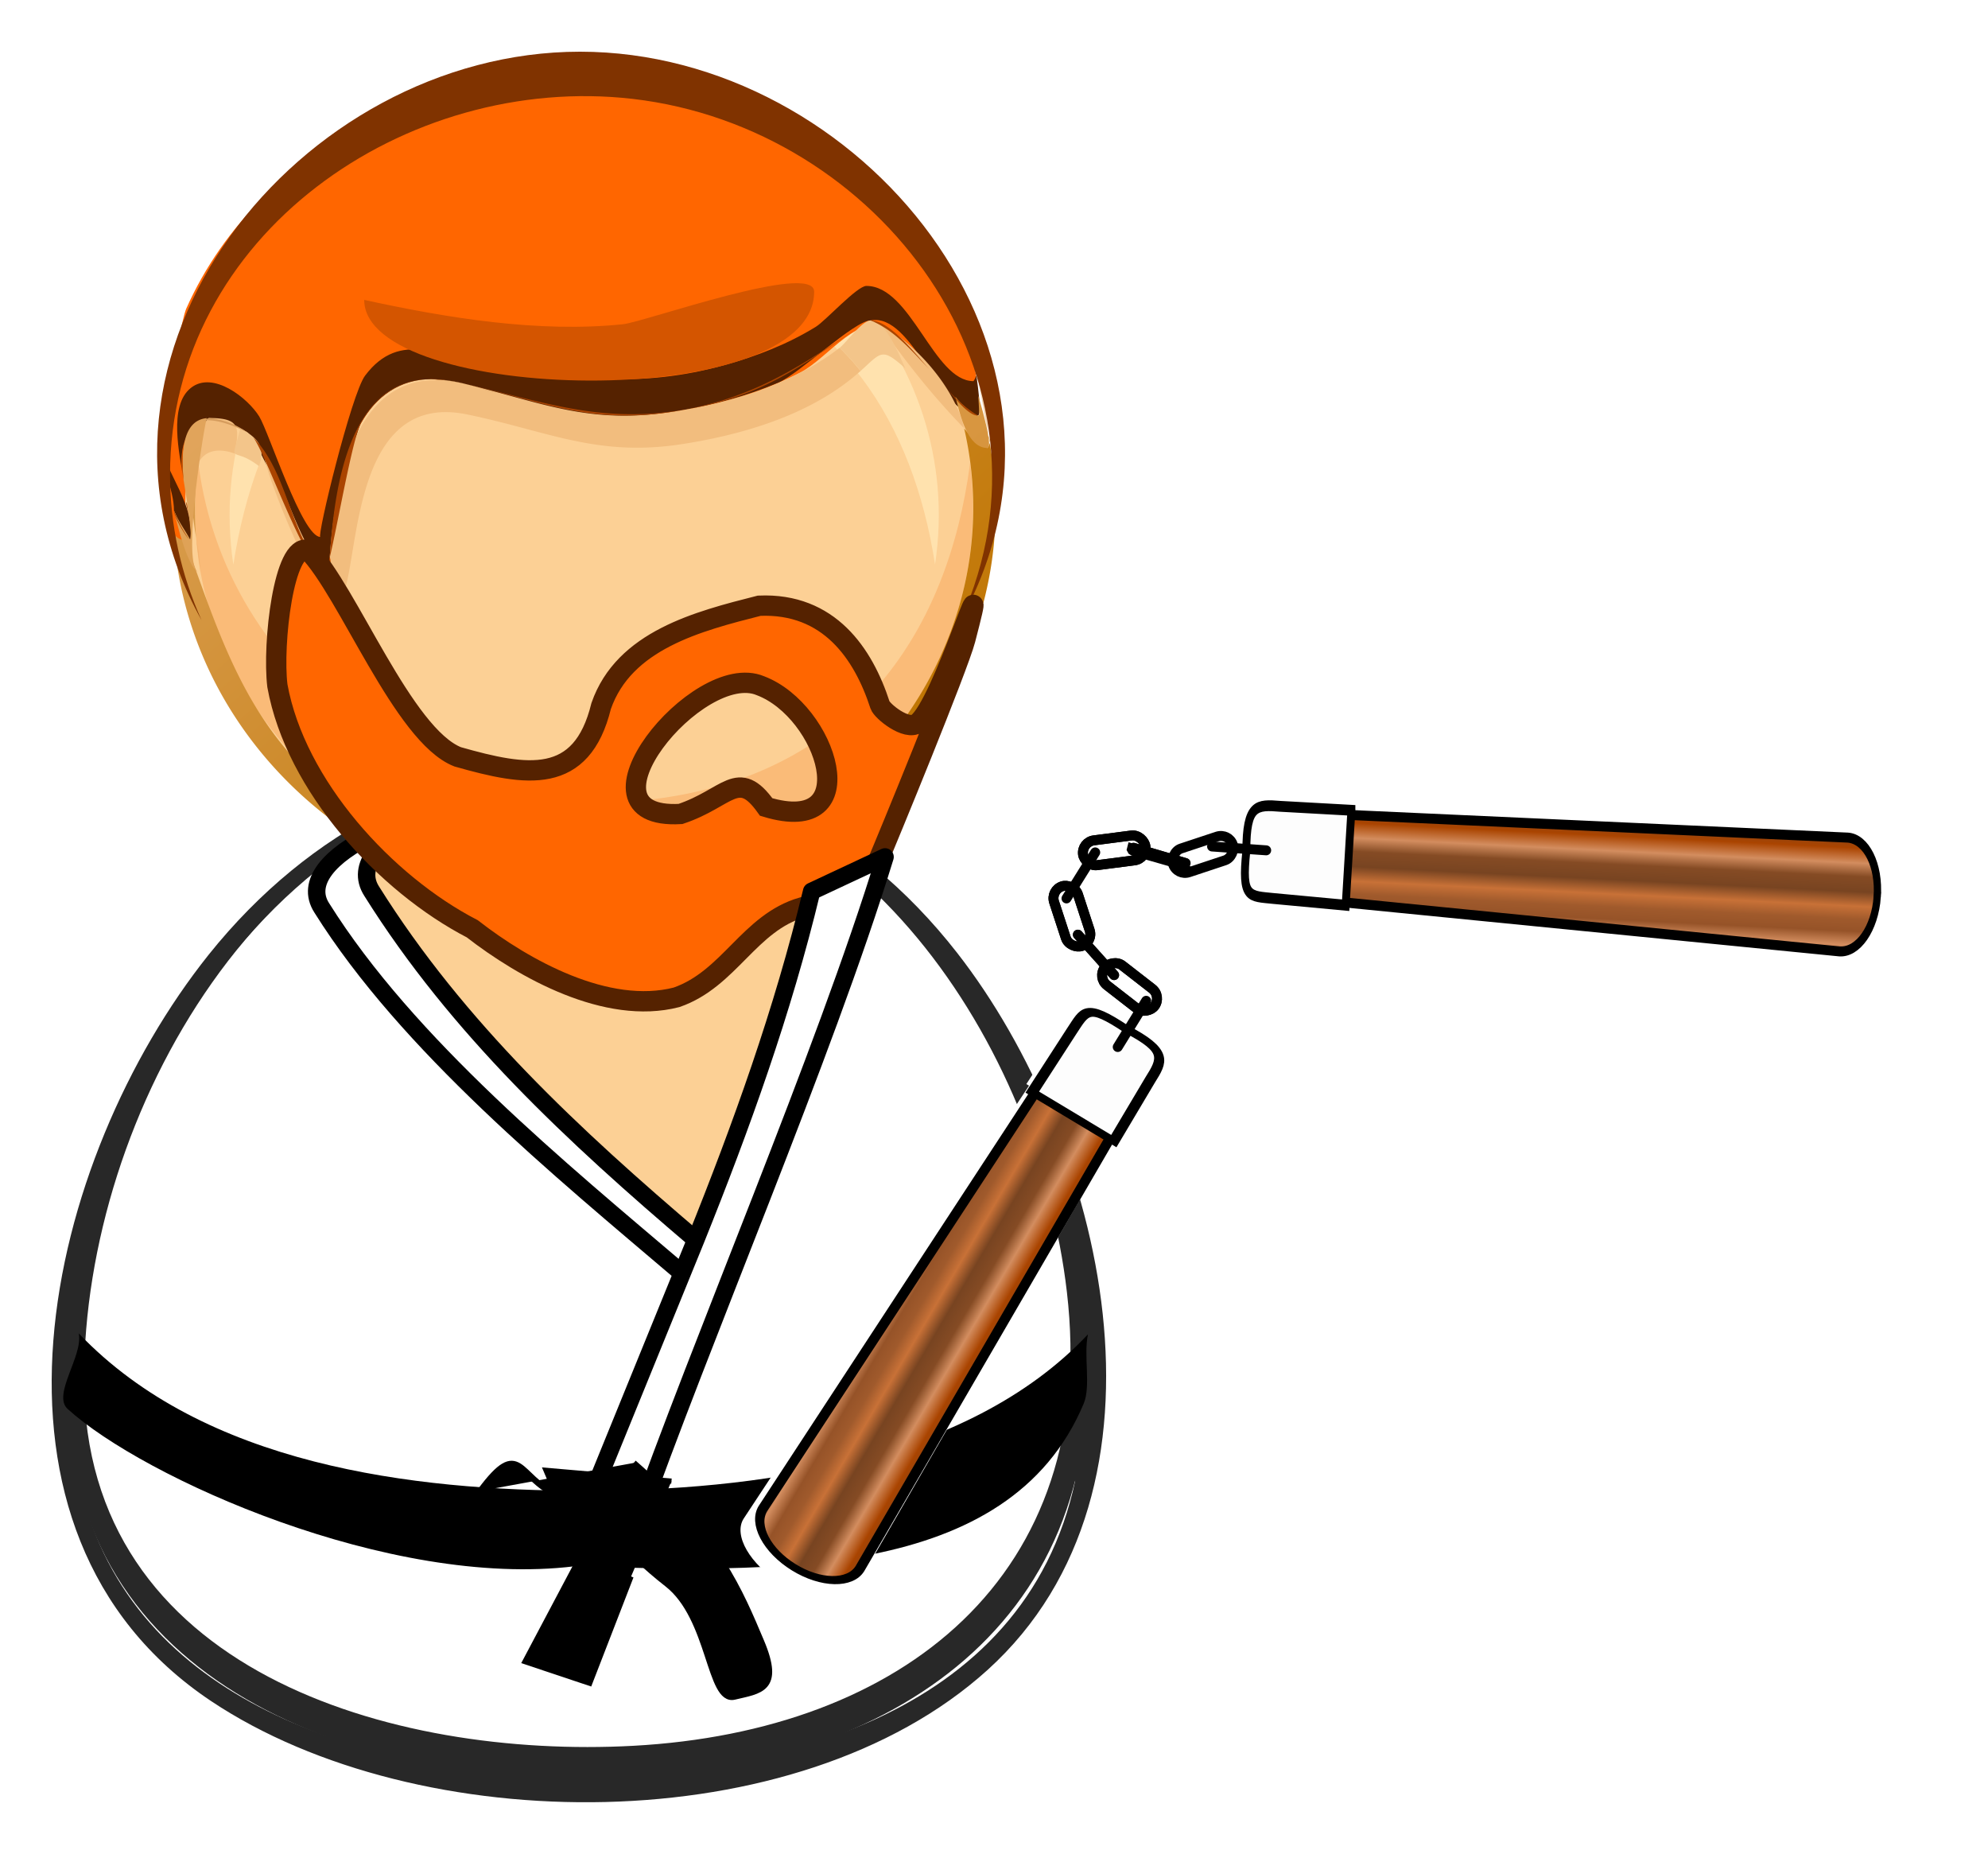 <svg xmlns="http://www.w3.org/2000/svg" xmlns:xlink="http://www.w3.org/1999/xlink" width="726.959" height="677.795" viewBox="0 0 681.524 635.433"><defs><linearGradient x1="204.05" y1="460.41" x2="597" gradientUnits="userSpaceOnUse" y2="441.22" id="d"><stop offset="0" stop-color="#502d16"/><stop offset=".531" stop-color="#784421"/><stop offset="1" stop-color="#502d16"/></linearGradient><linearGradient id="a"><stop offset="0"/><stop offset="1" stop-color="#fff"/></linearGradient><linearGradient id="b" y2="460.09" gradientUnits="userSpaceOnUse" x2="-268.41" gradientTransform="matrix(201.1 227.43 227.43 -201.1 -50555 153920)" y1="460.09" x1="-270.08"><stop offset="0" stop-color="#ffd8bf"/><stop offset=".539" stop-color="#bf7400"/><stop offset="1"/></linearGradient><linearGradient xlink:href="#c" id="h" gradientUnits="userSpaceOnUse" gradientTransform="matrix(201.1 227.43 227.43 -201.1 -50555 153920)" x1="-270.09" y1="460.1" x2="-268.4" y2="460.1"/><linearGradient id="c" y2="460.1" gradientUnits="userSpaceOnUse" x2="-268.4" gradientTransform="matrix(201.1 227.43 227.43 -201.1 -50555 153920)" y1="460.1" x1="-270.09"><stop offset="0" stop-color="#f3c192"/><stop offset=".539" stop-color="#d49035"/><stop offset="1" stop-color="#765735"/></linearGradient><linearGradient xlink:href="#f" id="l" gradientUnits="userSpaceOnUse" x1="196.967" y1="291.324" x2="244.502" y2="291.324"/><linearGradient xlink:href="#d" id="m" x1="196.967" y1="291.324" x2="244.502" y2="291.324" gradientUnits="userSpaceOnUse"/><linearGradient xlink:href="#b" id="g" gradientUnits="userSpaceOnUse" gradientTransform="matrix(201.1 227.43 227.43 -201.1 -50555 153920)" x1="-270.08" y1="460.09" x2="-268.41" y2="460.09"/><linearGradient xlink:href="#e" id="n" gradientUnits="userSpaceOnUse" x1="196.967" y1="291.324" x2="244.502" y2="291.324"/><linearGradient x1="51.518" y1="473.54" x2="636.4" gradientUnits="userSpaceOnUse" y2="480.62" id="e"><stop offset="0" stop-color="#784421"/><stop offset=".145" stop-color="#a40"/><stop offset=".263" stop-color="#d38d5f"/><stop offset=".368" stop-color="#854b24"/><stop offset=".487" stop-color="#784421"/><stop offset=".601" stop-color="#c87137"/><stop offset=".702" stop-color="#a05a2c"/><stop offset=".798" stop-color="#965328"/><stop offset=".905" stop-color="#d38d5f"/><stop offset="1" stop-color="#a05a2c"/></linearGradient><linearGradient xlink:href="#f" id="o" gradientUnits="userSpaceOnUse" x1="196.967" y1="291.324" x2="244.502" y2="291.324"/><linearGradient x1="-435.22" x2="-435.22" gradientTransform="translate(-408.71 -5.657)" y1="148.59" gradientUnits="userSpaceOnUse" y2="132.5" id="f"><stop offset="0" stop-color="#fdfdfd"/><stop offset=".328" stop-color="#474747"/><stop offset=".5" stop-color="#fdfdfd"/><stop offset=".786" stop-color="#c2bcbc"/><stop offset="1" stop-color="#fdfdfd"/></linearGradient><linearGradient xlink:href="#e" id="k" gradientUnits="userSpaceOnUse" x1="196.967" y1="291.324" x2="244.502" y2="291.324"/><linearGradient xlink:href="#d" id="j" gradientUnits="userSpaceOnUse" x1="196.967" y1="291.324" x2="244.502" y2="291.324"/><filter id="i" x="-.365" width="1.729" y="-.048" height="1.096" color-interpolation-filters="sRGB"><feGaussianBlur stdDeviation="6.456"/></filter></defs><path d="M374.941 477.281c0 101.156-96.986 136.802-183.903 134.574-96.528-2.48-180.97-52.632-168.234-159.126 10.961-91.71 83.152-196.865 185.757-190.783 104.631 6.197 166.38 120.812 166.38 215.335" overflow="visible" fill="#fff"/><path d="M200.41 265.558c-99.831 0-167.138 105.256-174.572 195.243C17.25 564.917 108.03 608.02 199.669 608.02c-83.135 0-172.505-37.267-168.326-133.314 4.003-92 76.04-164.552 169-164.552 88.539 0 156.607 64.96 163.905 152.665 8.372 100.751-73.98 145.201-164.442 145.201 88.49 0 174.928-41.133 171.013-140.986-3.603-92.018-67.66-201.475-170.41-201.475" overflow="visible" fill="#fff"/><path d="M71.525 327.236c-55.816 69.9-86.455 197.547.885 255.83 71.037 47.387 200.877 48.356 266.136-10.693 68.852-62.308 39.905-181.27-10.424-245.789-69.17-88.644-186.692-86.684-256.601.652M24.464 480.421c0-98.32 72.768-221.676 183.7-215.233 99.92 5.804 159.902 112.047 163.32 202.54 3.624 96.075-75.3 138.485-162.104 140.771-82.928 2.193-184.916-28.89-184.916-128.078" overflow="visible" fill="#282828"/><path d="M200.127 560.407c-58.956 0-130.126-8.839-173.118-53.923 15.106 75.146 95.383 100.17 162.91 102.006 72.393 1.973 161.368-19.386 178.68-101.01-41.733 44.366-110.89 52.927-168.472 52.927" overflow="visible" fill="#fff"/><path d="M200.41 263.642c93.721 0 155.497 94.744 165.335 179.125 11.38 97.58-56.724 150.618-148.658 155.603-82.522 4.461-188.272-25.737-188.272-125.418 0-91.282 62.775-202.114 162.782-209.05-100.17 6.777-164.583 115.28-168.27 206.91-4.2 104.27 96.255 141.404 185.208 139.114 92.29-2.374 171.44-50.29 163.777-151.37-6.862-90.415-71.306-194.914-171.903-194.914" overflow="visible" fill="#282828"/><path d="M261.137 311.199c-5.853 43.878-6.964 92.498-27.375 125.147-41.782-35.533-94.026-78.2-123.442-125.147-11.282-17.46 33.761-37.64 75.409-37.64 41.647 0 78.157 17.034 75.408 37.64z" overflow="visible" fill="#fff" stroke="#000" stroke-width="5.985" stroke-linejoin="round"/><path d="M278.258 305.492c-5.853 43.878-19.33 86.79-39.74 119.44-41.782-35.533-81.661-72.493-111.077-119.44-11.283-17.46 33.761-37.64 75.408-37.64s78.157 17.034 75.409 37.64z" overflow="visible" fill="#fcd095" stroke="#000" stroke-width="5.987" stroke-linejoin="round"/><path d="M337.502 174.592c0 74.072-64.757 131.879-137.23 131.879-72.472 0-137.224-57.803-137.224-131.879 0-74.093 64.717-131.949 137.225-131.949 72.516 0 137.23 57.847 137.23 131.95" overflow="visible" fill="#fcd095"/><path d="M108.233 125.07c31.29-36.634 85.87-45.693 130.725-33.313 49.18 13.573 74.155 53.328 81.589 101.72 10.93-71.958-49.15-134.354-120.279-134.354-71.209 0-131.174 62.445-120.27 134.415 3.713-24.116 12.204-49.642 28.235-68.469" overflow="visible" fill="#ffe2ae"/><path d="M332.56 158.716c-7.614 58.587-39.768 103.389-100.98 114.077-74.912 13.094-153.488-34.835-163.591-114.06-11.037 81.294 61.775 148.835 141.039 143.867 73.252-4.59 133.059-69.566 123.533-143.884" overflow="visible" fill="#fabb78"/><path transform="matrix(2.202 0 0 2.202 394.208 -102.223)" d="M-148.22 118.65c-1.626 3.388-.776 8.058-.266 11.564a56.727 56.727 0 01.266-11.564m119.3-5.55c7.804 33.822-17.652 66.15-51.272 70.374-18.394 2.316-37.308-3.698-50.714-16.57-12.084-11.61-15.428-26.83-21.216-41.454 0 34.92 30.048 61.824 64.042 61.824 38.076 0 70.536-34.264 62.94-73.004.32.73.268 1.356-.162 1.888a11.55 11.55 0 01-3.618-3.058m2.292-3.474c.068 1.488.068 1.488 0 0m-.062-1.038c.068 1.116.068 1.116 0 0m-.05-.606c.046.566.016.15 0 0" overflow="visible" fill="url(#g)"/><path d="M297.914 61.744c23.425 23.817 36.408 44.59 37.782 79.875-.07-2.087-26.424-24.755-30.44-28.027-9.87-8.05-21.25 9.143-30.886 14.067-24.358 12.459-61.383 21.958-88.221 13.08-14.344-4.74-30.991-14.353-46.529-9.632-8.993 2.74-14.744 10.587-18.307 18.884-3.62 8.417-4.144 42.178-9.61 45.745-2.078 1.343-19.712-38.658-22.06-42.221-28.586-43.283-27.89 32.343-24.486 31.484-18.378 4.576-4.02-73.129-1.304-79.228 12.909-28.983 36.422-51.347 64.85-64.947 51.421-24.6 127.307-21.989 169.211 20.92" overflow="visible" fill="#f60"/><path d="M54.636 151.097c.339 7.865 5.003 16.585 5.003 23.887-.996-2.334 4.448 10.821 5.566 9.975 1.802-11.979-8.169-22.174-10.57-33.862m242.376-53.1c-3.175 0-13.991 11.94-17.28 13.979-9.624 5.954-20.326 10.107-31.208 13.124-28.837 7.993-51.756 4.866-80.29.158-16.554-2.721-30.938-12.644-43.075 3.493-4.678 6.214-16.635 55.284-15.335 55.284-6.214 0-17.634-35.937-20.946-41.28-3.915-6.332-15.876-15.814-23.434-9.807-7.812 6.2-3.84 22.9-2.598 30.982-3.307-17.585 7.482-24.768 22.104-15.643 5.73 5.488 21.24 48.202 26.508 47.55 1.81-.418 8.676-44.436 12.38-50.967 5.134-9.086 13.37-14.904 23.97-14.904 18.154.621 33.859 13.512 51.81 13.512 22.79 0 46.15-3.448 67.253-12.34 7.038-2.968 26.099-21.307 31.59-21.307 14.384-2.796 23.826 32.608 36.734 32.608 2.022 0-1.33-19.294-1.559-20.58 1.82 3.36 1.846 6.284.093 8.777-13.666-.005-21.377-32.638-36.717-32.638" overflow="visible" fill="#520"/><path d="M279.105 99.98c0 42.045-154.247 38.253-154.247 2.805 28.344 6.196 59.705 11.344 88.688 8.35 7.527-.789 65.559-21.576 65.559-11.156" overflow="visible" fill="#d45500"/><path d="M332.195 114.548c2.682 11.397 4.4 23.337 6.672 34.853-.73-11.82-2.66-23.671-6.672-34.853" overflow="visible" fill="#f3d4b2"/><path d="M71.723 143.28c-2.325 0-3.681 14.106-3.897 15.757-.396.842.154-.392.154-.317 2.563-4.967 7.813-4.954 12.463-3.263 1.696-9.108 1.828-12.177-8.72-12.177m216.115-24.073c-16.07 12.428-36.725 18.63-56.513 21.8-28.974 4.664-44.656-2.752-72.116-9.486-36.478-8.949-44.08 31.242-46.171 59.283.656 2.695.074 4.373-1.753 5.051-9.658-11.56-12.79-27.807-20.65-40.772-1.467 3.562 18.408 51.853 23.984 51.853 10.186 0 .744-74.103 45.502-64.89 27.499 5.647 44.547 14.728 73.763 10.165 21.461-3.36 44.653-10.24 61.146-25.08a92.757 92.757 0 00-7.192-7.924m13.304-8.473c9.337 13.238 18.03 24.319 29.389 36.082-3.224-13.991-16.52-29.07-29.389-36.082" overflow="visible" fill="#f2bd7e"/><path d="M82.425 146.825c-3.62 13.397-3.06 5.633 6.373 12.961 2.475-6.632-.586-9.764-6.373-12.961m216.031-36.98c-2.898 0-8.469 7.72-10.605 9.371a90.626 90.626 0 017.183 7.927c7.253-6.518 7.179-8.099 15.34-.885-1.872-3.796-6.466-16.414-11.918-16.414" overflow="visible" fill="#f3c58a"/><path d="M67.253 184.501c.476 3.797.947 7.593 1.427 11.385a73.607 73.607 0 00-1.427-11.385m.736-25.794" overflow="visible" fill="#f1b26f"/><path transform="matrix(2.202 0 0 2.202 394.208 -102.223)" d="M-146.84 111.51c-4.256.388-3.832 6.742-3.61 9.59-.006-.04 1.514 9.01 1.042 9.32-.79-1.466-1.854-2.86-2.522-4.504.25 1.138 2.226 9.584 3.996 9.584-2.932 0 .488-21.668 1.094-23.99m120.11-3.532c.066.92.118 1.834.156 2.754.038.238-.042.362-.232.376a10.878 10.878 0 01-3.48-2.928c.56 1.698 1.552 7.972 4.99 7.972 1.024.002-1.288-7.7-1.434-8.174" overflow="visible" fill="url(#h)"/><path d="M111.888 195.578c-.176.189-.374.29-.608.29.203-.101.406-.207.608-.29M61.841 179.878c.29.55.581 1.113.867 1.664-.29-.55-.58-1.114-.867-1.665M61 178.155c.47.951.47.951 0 0m-.82-1.827c.617 1.378.617 1.378 0 0m-.537-1.317c0 .057.863 2.184 0 0m12.08-31.722c-1.616.52-3.219 1.043-4.84 1.563 7.082-3.316 19.871 4.589 18.048 3.448-3.981-2.853-8.385-4.531-13.208-5.011m263.78-.939c-.11.027-.22.07-.326.102.105-.031.216-.075.326-.102m.048-3.61c.03.58.03.58 0 0m-.163-2.59c.062.986.062.986 0 0m-186.775-6.17a70.854 70.854 0 0121.373 4.88c-6.866-2.45-14.022-4.678-21.373-4.88m-.823 0c-1.053 0-1.053 0 0 0m170.41-3.84c1.858 1.985 3.73 3.967 5.592 5.954-1.863-1.987-3.721-3.969-5.593-5.955m13.886-11.873a136.355 136.355 0 013.202 20.61c-.322-4.029-1.656-16.572-3.202-20.61m-33.642-4.422c-1.379.392-1.379.392 0 0" overflow="visible" fill="#d69c5d"/><path d="M65.205 184.964c-.123.044-.123.044 0 0m-5.566-9.975c0 2.299 3.977 8.746 5.148 9.83a44.484 44.484 0 01-5.148-9.83m4.206-2.132c0-4.377 1.832 11.759 1.36 12.107a45.863 45.863 0 00-1.36-12.107m22.91-23.042c4.588 5.937 18.342 46.044 24.525 46.044-12.027-12.357-12.238-33.43-24.526-46.044m-19.866-4.967c-4.99 3.98-4.915 14.194-3.977 19.597-.45-5.68-1.268-15.37 3.977-19.597m268.8-3.233c-.247.956-.247.956 0 0m-11.896-9.53c2.044 2.519 7.822 10.358 11.385 10.358a44.258 44.258 0 01-11.385-10.358m-176.795-2.114c-10.283.242-18.206 6.108-23.183 14.903-3.704 6.527-10.565 50.55-12.38 50.968 1.652-.868 2.18-2.55 1.595-5.038 1.475-20.928 5.553-60.168 33.968-60.833m.793 0a34.156 34.156 0 015.016.33c-1.674-.114-3.343-.229-5.016-.33m149.618-19.845c-19.246 12.834-32.74 23.945-56.662 29.11-32.753 7.083-51.95-1.07-82.827-8.023 27.587 6.231 43.935 14.485 73.116 9.834 27.983-4.444 44.07-16.062 66.373-30.92m1.04-.291c-.005 0-.005 0 0 0 8.34 3.316 14.325 10.737 20.474 17.065-3.955-4.07-13.468-17.065-20.475-17.065" overflow="visible" fill="#a40"/><path d="M58.291 162.701c0-82.381 81.118-137.735 158.594-128.809C301.41 43.64 366.749 129.72 329.328 212.53c50.942-91.63-34.545-194.812-130.487-194.812-95.95 0-180.53 103.503-129.747 194.825-7.064-15.63-10.803-32.674-10.803-49.84" overflow="visible" fill="#803300"/><path d="M300.529 296.179c-4.568 9.136-13.85 14.797-25.466 14.797-18.286 5.271-24.929 24.532-43.131 30.855-23.899 6.142-52.358-9.742-70.024-23.488-29.755-15.389-60.596-48.946-66.814-83.31-1.741-14.4 2.232-49.095 10.463-46.484 13.718 14.004 32.64 63.524 51.351 70.856 23.703 6.734 42.484 9.853 49.176-17.409 7.861-22.582 33.25-29.065 54.182-34.385 23.987-1.036 35.723 16.48 41.416 34.025.678 2.09 9.088 8.943 12.77 6.282 8.728-6.31 26.004-65.286 16.464-28.719-2.471 9.475-26.964 69.018-30.387 76.98zm-39.824-61.146c-21.475-9.066-66.222 46.16-27.422 43.953 16.301-5.424 19.692-15.98 29.378-2.395 34.546 10.473 20.926-32.882-1.956-41.558z" fill-rule="evenodd" stroke-width="6.963" fill="#f60" stroke="#520"/><path d="M278.258 305.492c-9.918 41.24-24.116 80.578-39.74 119.44l-40.592 99.63 19.266.744c23.35-66.42 65.247-163.276 86.218-231.597z" overflow="visible" fill="#fff" stroke="#000" stroke-width="5.987" stroke-linejoin="round"/><path d="M200.127 510.947c-58.956 0-130.125-8.839-173.118-53.923 1.545 7.683-9.177 21-3.83 25.878 25.802 23.54 110.489 61.7 173.802 53.934 65.886 1.795 148.738 5.675 174.518-55.72 2.546-6.063-.084-16.433 1.472-23.769-41.733 44.366-115.26 53.6-172.844 53.6" overflow="visible"/><g transform="rotate(122.255 335.872 382.283) scale(.746)"><rect ry="5.752" transform="rotate(50.372)" width="28.894" y="87.134" x="590.48" height="11.504" fill="none" stroke="#000" stroke-width="4.569"/><path d="M301.74 494.3s3.75 13.1 6.82 23.97" fill="none" stroke="#000" stroke-width="4.569" stroke-linecap="round" stroke-linejoin="round"/><rect ry="5.752" transform="rotate(50.372)" width="28.894" y="87.134" x="590.48" height="11.504" fill="none" stroke="#000" stroke-width="4.569"/><path d="M301.74 494.3s3.75 13.1 6.82 23.97" fill="none" stroke="#000" stroke-width="4.569" stroke-linecap="round" stroke-linejoin="round"/><rect ry="5.752" transform="scale(-1 1) rotate(50.372)" width="28.894" y="599.15" x="166.89" height="11.504" fill="none" stroke="#000" stroke-width="4.569"/><path d="M362.78 494.62s-3.75 13.1-6.82 23.98" fill="none" stroke="#000" stroke-width="4.569" stroke-linecap="round" stroke-linejoin="round"/><g transform="matrix(.03 1.422 -.941 .032 731.824 69.522)" fill="#fff" filter="url(#i)"><path d="M291.433 384.962c4.05-1.993 3.689-6.485 4.02-14.391l1.167-36.802-.999-.003 9.023-252.939c.17-9.53-9.174-17.387-20.933-17.596-11.761-.22-21.371 7.297-21.541 16.826l.794 253.705-1.757-.003-.146 36.275c-.28 12.13-.172 17.456 17.218 15.997 6.713.416 10.724.126 13.154-1.069z" fill-rule="evenodd"/></g><g transform="matrix(.027 1.234 -.9 .029 782.208 196.59)" fill="url(#j)" fill-rule="evenodd" stroke="#000"><path d="M221.72 129.73c11.76.21 21.09 8.06 20.92 17.59l-9.82 275.37c-.17 9.53-4 14.63-15.76 14.41-11.76-.21-16.18-5.08-16.01-14.61l-.87-275.94c.17-9.53 9.78-17.04 21.54-16.82z" fill="url(#k)" stroke-width="3.718"/><path d="M199.21 400.26l-.15 36.27c-.28 12.13-.17 17.46 17.22 16 17.9 1.11 16.65-2.82 17.18-15.47l1.16-36.8h-35.41z" fill="url(#l)" stroke-width="4.027"/></g><rect height="11.504" x="433.47" y="403.49" width="28.894" transform="scale(-1 1) rotate(84.403)" ry="5.752" fill="none" stroke="#000" stroke-width="4.569"/><path d="M389.83 475.57s-13.63.13-24.93.28" fill="none" stroke="#000" stroke-width="4.569" stroke-linecap="round" stroke-linejoin="round"/><rect height="11.504" x="433.47" y="403.49" width="28.894" transform="scale(-1 1) rotate(84.403)" ry="5.752" fill="none" stroke="#000" stroke-width="4.569"/><rect ry="5.752" transform="scale(-1 1) rotate(50.372)" width="28.894" y="599.15" x="166.89" height="11.504" fill="none" stroke="#000" stroke-width="4.569"/><path d="M362.78 494.62s-3.75 13.1-6.82 23.98M344.67 531.92s-13.63.04-24.93.12" fill="none" stroke="#000" stroke-width="4.569" stroke-linecap="round" stroke-linejoin="round"/><path d="M301.86 493.27l7.32 25.4.37-.12.24-.43v-.49l-7.01-23.99-.31-.37h-.61z" fill="#fff" fill-opacity=".479" fill-rule="evenodd" stroke="#000" stroke-width="4.569"/><g transform="rotate(-117.559 330.549 505.03)"><g transform="matrix(.03 1.422 -.941 .032 731.824 69.522)" fill="#fff" filter="url(#i)"><path d="M291.433 384.962c4.05-1.993 3.689-6.485 4.02-14.391l1.167-36.802-.999-.003 9.023-252.939c.17-9.53-9.174-17.387-20.933-17.596-11.761-.22-21.371 7.297-21.541 16.826l.794 253.705-1.757-.003-.146 36.275c-.28 12.13-.172 17.456 17.218 15.997 6.713.416 10.724.126 13.154-1.069z" fill-rule="evenodd"/></g><g transform="matrix(.027 1.234 -.9 .029 782.208 196.59)" fill="url(#m)" fill-rule="evenodd" stroke="#000"><path d="M221.72 129.73c11.76.21 21.09 8.06 20.92 17.59l-9.82 275.37c-.17 9.53-4 14.63-15.76 14.41-11.76-.21-16.18-5.08-16.01-14.61l-.87-275.94c.17-9.53 9.78-17.04 21.54-16.82z" fill="url(#n)" stroke-width="3.718"/><path d="M199.21 400.26l-.15 36.27c-.28 12.13-.17 17.46 17.22 16 17.9 1.11 16.65-2.82 17.18-15.47l1.16-36.8h-35.41z" fill="url(#o)" stroke-width="4.027"/></g><path d="M389.83 475.57s-13.63.13-24.93.28" fill="none" stroke="#000" stroke-width="4.569" stroke-linecap="round" stroke-linejoin="round"/><rect ry="5.752" transform="scale(-1 1) rotate(23.036)" width="28.894" y="577.087" x="-158.92" height="11.504" fill="none" stroke="#000" stroke-width="4.569"/></g></g><path d="M164.675 511.01c13.826-18.565 12.621-4.558 26.226 1.316 13.605 5.874 22.833 18.897 37.823 30.534 14.99 11.637 14.368 40.745 23.013 38.667 8.645-2.079 16.196-2.37 9.157-18.967-7.038-16.597-14.77-36.076-43.656-61.138" overflow="visible" stroke="#000" stroke-width="2.096"/><path overflow="visible" stroke="#000" d="M230.192 507.648l-43.025-3.701 5.897 13.904 13.23 1.926-26.344 49.746 22.214 7.427 14.183-36.607" stroke-width="1.756"/></svg>